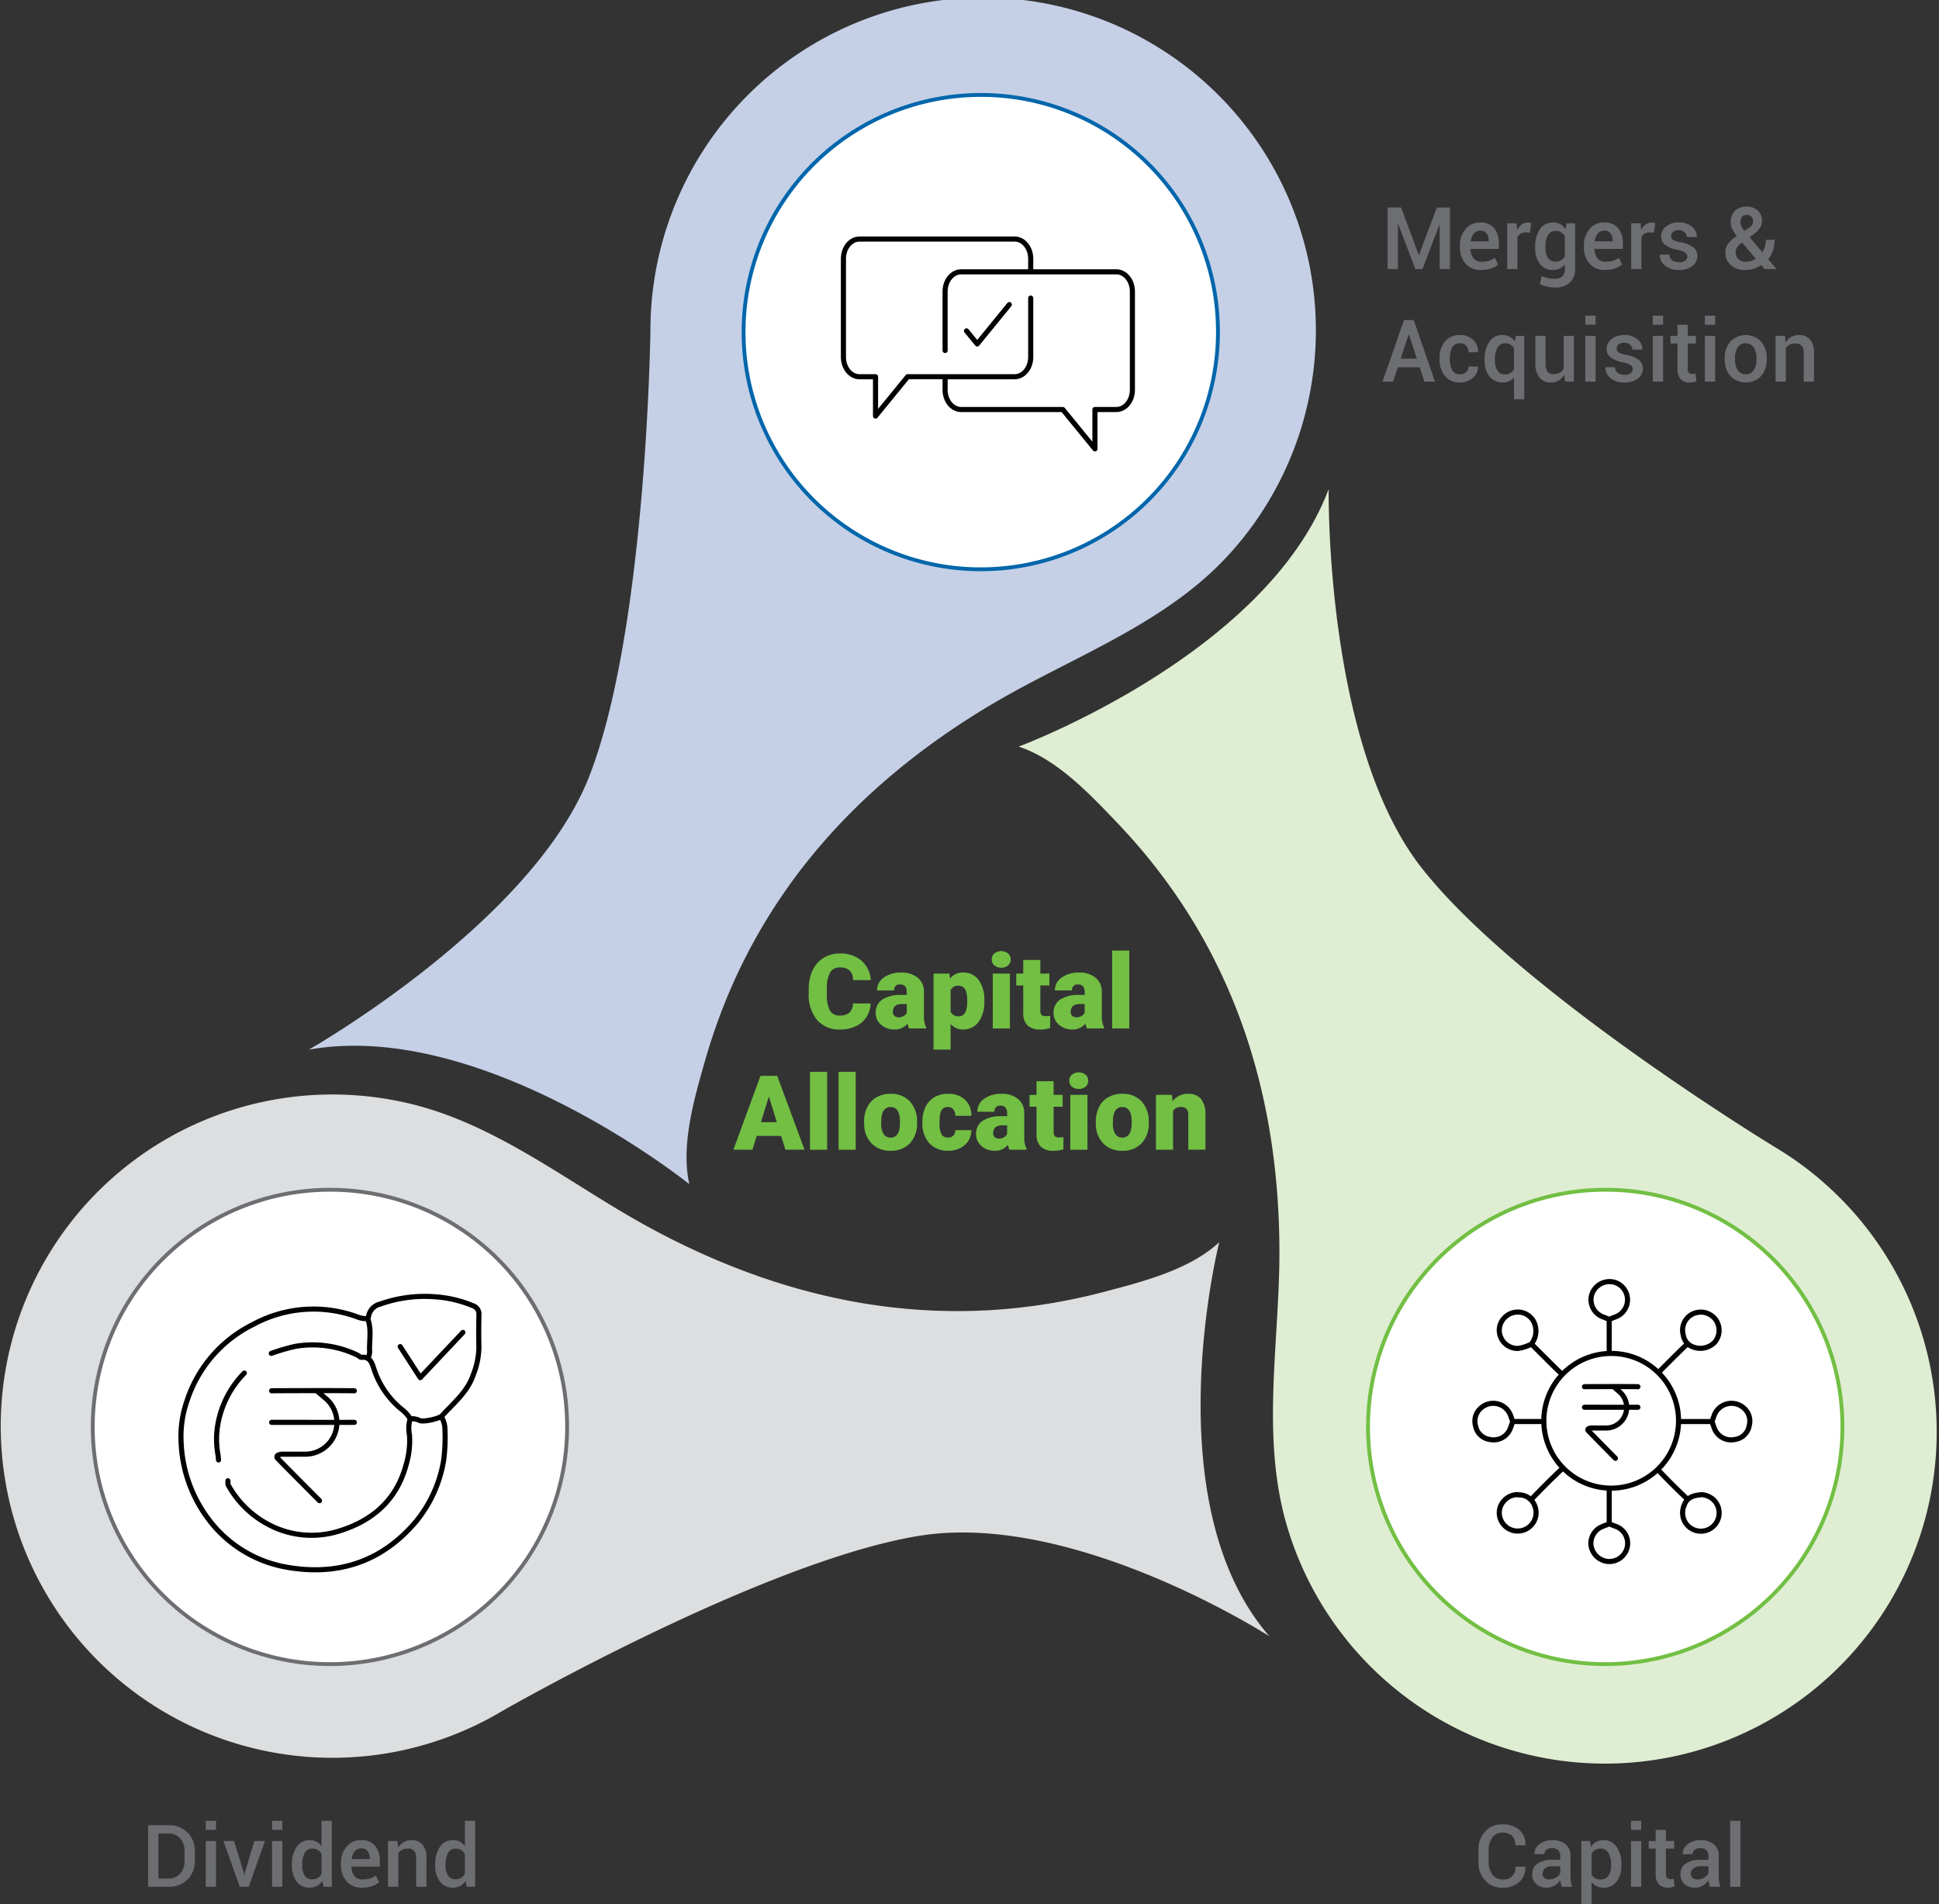 <svg id="Group_149877" data-name="Group 149877" xmlns="http://www.w3.org/2000/svg" xmlns:xlink="http://www.w3.org/1999/xlink" width="380" height="373.231" viewBox="0 0 380 373.231">
  <rect x="0" y="0" width="380" height="373.231" fill="#333333" stroke="none"/>
  <defs>
    <clipPath id="clip-path">
      <rect id="Rectangle_74164" data-name="Rectangle 74164" width="380" height="373.231" fill="none"/>
    </clipPath>
  </defs>
  <g id="Group_149876" data-name="Group 149876" clip-path="url(#clip-path)">
    <path id="Path_13343" data-name="Path 13343" d="M105.524,119.915a5.277,5.277,0,0,1-.815,2.669,4.929,4.929,0,0,1-2.094,1.8,7.122,7.122,0,0,1-3.077.636,5.686,5.686,0,0,1-4.5-1.86,7.681,7.681,0,0,1-1.641-5.25v-.714a8.769,8.769,0,0,1,.742-3.725A5.613,5.613,0,0,1,96.278,111a5.945,5.945,0,0,1,3.221-.871,6.24,6.24,0,0,1,4.235,1.388,5.482,5.482,0,0,1,1.821,3.823h-3.48a2.593,2.593,0,0,0-.667-1.9,2.736,2.736,0,0,0-1.909-.577,2.086,2.086,0,0,0-1.909.974,6.274,6.274,0,0,0-.636,3.112v1.023a6.923,6.923,0,0,0,.582,3.312,2.132,2.132,0,0,0,2,.994,2.687,2.687,0,0,0,1.839-.567,2.411,2.411,0,0,0,.675-1.8Z" transform="translate(65.093 76.751)" fill="#72bf44"/>
    <path id="Path_13344" data-name="Path 13344" d="M107.69,123.286a3.827,3.827,0,0,1-.317-.964,3.115,3.115,0,0,1-2.586,1.162,3.812,3.812,0,0,1-2.584-.92,2.925,2.925,0,0,1-1.064-2.311,3.009,3.009,0,0,1,1.293-2.645,6.594,6.594,0,0,1,3.759-.894h1.033v-.57q0-1.489-1.283-1.488a1.048,1.048,0,0,0-1.193,1.178H101.4a3,3,0,0,1,1.329-2.532,5.578,5.578,0,0,1,3.385-.972,4.889,4.889,0,0,1,3.251,1,3.488,3.488,0,0,1,1.222,2.754v4.763a4.868,4.868,0,0,0,.458,2.265v.17Zm-2.1-2.187a1.874,1.874,0,0,0,1.039-.268,1.688,1.688,0,0,0,.592-.607V118.5h-.974q-1.751,0-1.751,1.57a.96.96,0,0,0,.309.742,1.12,1.12,0,0,0,.786.283" transform="translate(70.484 78.283)" fill="#72bf44"/>
    <path id="Path_13345" data-name="Path 13345" d="M117.775,117.986a6.488,6.488,0,0,1-1.128,4,3.619,3.619,0,0,1-3.048,1.5,3.106,3.106,0,0,1-2.437-1.083v5.021h-3.35v-14.9h3.131l.1.994a3.1,3.1,0,0,1,2.535-1.193,3.646,3.646,0,0,1,3.092,1.466,6.562,6.562,0,0,1,1.1,4.032Zm-3.351-.209q0-2.864-1.67-2.863a1.576,1.576,0,0,0-1.592.854V120a1.627,1.627,0,0,0,1.61.9q1.6,0,1.651-2.764Z" transform="translate(75.135 78.283)" fill="#72bf44"/>
    <path id="Path_13346" data-name="Path 13346" d="M114.538,111.481a1.5,1.5,0,0,1,.518-1.173,2.2,2.2,0,0,1,2.685,0,1.589,1.589,0,0,1,0,2.347,2.2,2.2,0,0,1-2.685,0,1.5,1.5,0,0,1-.518-1.174m3.56,13.533h-3.36V114.255h3.36Z" transform="translate(79.822 76.555)" fill="#72bf44"/>
    <path id="Path_13347" data-name="Path 13347" d="M122.09,110.87v2.674h1.77v2.326h-1.77v4.923a1.257,1.257,0,0,0,.219.845,1.18,1.18,0,0,0,.865.238,4.824,4.824,0,0,0,.835-.059v2.4a6.154,6.154,0,0,1-1.889.288,3.512,3.512,0,0,1-2.556-.814,3.346,3.346,0,0,1-.826-2.476v-5.34h-1.371v-2.326h1.371V110.87Z" transform="translate(81.794 77.266)" fill="#72bf44"/>
    <path id="Path_13348" data-name="Path 13348" d="M128.233,123.286a3.827,3.827,0,0,1-.317-.964,3.115,3.115,0,0,1-2.586,1.162,3.812,3.812,0,0,1-2.584-.92,2.925,2.925,0,0,1-1.064-2.311,3.009,3.009,0,0,1,1.293-2.645,6.594,6.594,0,0,1,3.759-.894h1.033v-.57q0-1.489-1.283-1.488a1.048,1.048,0,0,0-1.193,1.178h-3.351a3,3,0,0,1,1.329-2.532,5.578,5.578,0,0,1,3.385-.972,4.889,4.889,0,0,1,3.251,1,3.488,3.488,0,0,1,1.222,2.754v4.763a4.867,4.867,0,0,0,.458,2.265v.17Zm-2.1-2.187a1.874,1.874,0,0,0,1.039-.268,1.688,1.688,0,0,0,.592-.607V118.5h-.974q-1.751,0-1.751,1.57a.96.96,0,0,0,.309.742,1.12,1.12,0,0,0,.786.283" transform="translate(84.8 78.283)" fill="#72bf44"/>
    <rect id="Rectangle_74160" data-name="Rectangle 74160" width="3.36" height="15.272" transform="translate(217.956 186.296)" fill="#72bf44"/>
    <path id="Path_13349" data-name="Path 13349" d="M94.048,136.032H89.266l-.835,2.7H84.7l5.31-14.478h3.282l5.349,14.478H94.893ZM90.1,133.337h3.112l-1.561-5.021Z" transform="translate(59.029 86.597)" fill="#72bf44"/>
    <rect id="Rectangle_74161" data-name="Rectangle 74161" width="3.36" height="15.272" transform="translate(158.744 210.062)" fill="#72bf44"/>
    <rect id="Rectangle_74162" data-name="Rectangle 74162" width="3.36" height="15.272" transform="translate(164.342 210.062)" fill="#72bf44"/>
    <path id="Path_13350" data-name="Path 13350" d="M99.794,131.812a6.325,6.325,0,0,1,.628-2.868,4.464,4.464,0,0,1,1.8-1.934,5.414,5.414,0,0,1,2.754-.677,4.947,4.947,0,0,1,3.808,1.5,5.744,5.744,0,0,1,1.393,4.073v.119a5.576,5.576,0,0,1-1.4,3.993A4.957,4.957,0,0,1,105,137.49a5.016,5.016,0,0,1-3.689-1.378,5.384,5.384,0,0,1-1.5-3.733Zm3.353.209a4.012,4.012,0,0,0,.465,2.187,1.561,1.561,0,0,0,1.383.7c1.195,0,1.8-.918,1.831-2.754v-.338q0-2.894-1.851-2.893-1.677,0-1.819,2.5Z" transform="translate(69.547 88.042)" fill="#72bf44"/>
    <path id="Path_13351" data-name="Path 13351" d="M111.5,134.9a1.49,1.49,0,0,0,1.095-.382,1.4,1.4,0,0,0,.377-1.067h3.143a3.716,3.716,0,0,1-1.268,2.9,4.711,4.711,0,0,1-3.267,1.134,4.781,4.781,0,0,1-3.7-1.471,5.8,5.8,0,0,1-1.352-4.076V131.8a6.532,6.532,0,0,1,.6-2.878A4.37,4.37,0,0,1,108.87,127a5.172,5.172,0,0,1,2.685-.67,4.654,4.654,0,0,1,3.331,1.164,4.122,4.122,0,0,1,1.234,3.151h-3.143a1.85,1.85,0,0,0-.407-1.285,1.416,1.416,0,0,0-1.095-.445q-1.3,0-1.52,1.66a11.817,11.817,0,0,0-.07,1.453,4.617,4.617,0,0,0,.387,2.247,1.344,1.344,0,0,0,1.234.624" transform="translate(74.243 88.043)" fill="#72bf44"/>
    <path id="Path_13352" data-name="Path 13352" d="M119.279,137.291a3.827,3.827,0,0,1-.317-.964,3.115,3.115,0,0,1-2.586,1.162,3.812,3.812,0,0,1-2.584-.92,2.925,2.925,0,0,1-1.064-2.311,3.009,3.009,0,0,1,1.293-2.645,6.593,6.593,0,0,1,3.759-.894h1.033v-.57q0-1.489-1.283-1.488a1.048,1.048,0,0,0-1.193,1.178h-3.351a3,3,0,0,1,1.329-2.532,5.578,5.578,0,0,1,3.385-.972,4.889,4.889,0,0,1,3.251,1,3.488,3.488,0,0,1,1.222,2.754v4.763a4.867,4.867,0,0,0,.458,2.265v.17Zm-2.1-2.187a1.874,1.874,0,0,0,1.038-.268,1.688,1.688,0,0,0,.592-.607v-1.719h-.974q-1.751,0-1.751,1.57a.96.96,0,0,0,.309.742,1.12,1.12,0,0,0,.786.283" transform="translate(78.56 88.043)" fill="#72bf44"/>
    <path id="Path_13353" data-name="Path 13353" d="M123.625,124.875v2.674h1.77v2.326h-1.77V134.8a1.257,1.257,0,0,0,.219.845,1.18,1.18,0,0,0,.865.238,4.823,4.823,0,0,0,.835-.059v2.4a6.154,6.154,0,0,1-1.889.288,3.512,3.512,0,0,1-2.556-.815,3.346,3.346,0,0,1-.826-2.476v-5.34H118.9v-2.326h1.371v-2.674Z" transform="translate(82.864 87.026)" fill="#72bf44"/>
    <path id="Path_13354" data-name="Path 13354" d="M123.49,125.486a1.494,1.494,0,0,1,.518-1.173,2.2,2.2,0,0,1,2.685,0,1.589,1.589,0,0,1,0,2.347,2.2,2.2,0,0,1-2.685,0,1.5,1.5,0,0,1-.518-1.174m3.56,13.533h-3.36V128.26h3.36Z" transform="translate(86.061 86.315)" fill="#72bf44"/>
    <path id="Path_13355" data-name="Path 13355" d="M126.554,131.812a6.325,6.325,0,0,1,.628-2.868,4.464,4.464,0,0,1,1.8-1.934,5.414,5.414,0,0,1,2.754-.677,4.947,4.947,0,0,1,3.808,1.5,5.744,5.744,0,0,1,1.393,4.073v.119a5.576,5.576,0,0,1-1.4,3.993,4.958,4.958,0,0,1-3.782,1.476,5.016,5.016,0,0,1-3.689-1.378,5.384,5.384,0,0,1-1.5-3.733Zm3.351.209a4.01,4.01,0,0,0,.467,2.187,1.559,1.559,0,0,0,1.383.7q1.789,0,1.829-2.754v-.338q0-2.894-1.85-2.893-1.68,0-1.819,2.5Z" transform="translate(88.196 88.042)" fill="#72bf44"/>
    <path id="Path_13356" data-name="Path 13356" d="M136.646,126.533l.109,1.262a3.65,3.65,0,0,1,3.073-1.461,3.065,3.065,0,0,1,2.51,1,4.762,4.762,0,0,1,.86,3.022v6.93h-3.36V130.5a1.814,1.814,0,0,0-.329-1.2,1.511,1.511,0,0,0-1.193-.383,1.6,1.6,0,0,0-1.461.775v7.6H133.5V126.533Z" transform="translate(93.039 88.043)" fill="#72bf44"/>
    <path id="Path_13357" data-name="Path 13357" d="M166.364,33.248h.049l3.489-9.28h2.569V36.032h-2.014V27.365l-.049-.008-3.323,8.676H165.7l-3.38-8.841-.049.015v8.826h-2.014V23.967H162.9Z" transform="translate(111.684 16.703)" fill="#6d6e71"/>
    <path id="Path_13358" data-name="Path 13358" d="M172.788,35a3.9,3.9,0,0,1-3.07-1.237,4.643,4.643,0,0,1-1.106-3.212V30.22a4.787,4.787,0,0,1,1.106-3.251,3.569,3.569,0,0,1,2.854-1.273,3.357,3.357,0,0,1,2.734,1.113,4.511,4.511,0,0,1,.928,2.98v1.086h-5.542l-.017.041a2.94,2.94,0,0,0,.58,1.79,1.975,1.975,0,0,0,1.648.687,4.544,4.544,0,0,0,1.422-.2,4.047,4.047,0,0,0,1.113-.572l.655,1.317a4.266,4.266,0,0,1-1.359.755,5.709,5.709,0,0,1-1.946.305m-.215-7.689a1.55,1.55,0,0,0-1.259.568,2.81,2.81,0,0,0-.589,1.478l.017.041h3.5v-.156a2.269,2.269,0,0,0-.4-1.4,1.485,1.485,0,0,0-1.273-.535" transform="translate(117.507 17.908)" fill="#6d6e71"/>
    <path id="Path_13359" data-name="Path 13359" d="M178.532,27.676l-.862-.034a1.8,1.8,0,0,0-.981.249,1.63,1.63,0,0,0-.609.7v6.231h-2.014V25.862h1.839l.132,1.3a2.881,2.881,0,0,1,.874-1.076,2.027,2.027,0,0,1,1.232-.39,1.791,1.791,0,0,1,.339.031,1.965,1.965,0,0,1,.29.07Z" transform="translate(121.308 17.908)" fill="#6d6e71"/>
    <path id="Path_13360" data-name="Path 13360" d="M177.3,30.468a5.927,5.927,0,0,1,.92-3.46,2.979,2.979,0,0,1,2.586-1.312,2.8,2.8,0,0,1,1.412.344,2.969,2.969,0,0,1,1.032.989l.2-1.167h1.675v8.965a3.383,3.383,0,0,1-1.069,2.676,4.434,4.434,0,0,1-3.032.945,5.879,5.879,0,0,1-1.414-.188,6.483,6.483,0,0,1-1.371-.492l.324-1.582a5.152,5.152,0,0,0,1.147.4,5.7,5.7,0,0,0,1.3.146,2.3,2.3,0,0,0,1.6-.468,1.866,1.866,0,0,0,.506-1.437v-.92a2.81,2.81,0,0,1-1,.816A3.009,3.009,0,0,1,180.79,35a3.052,3.052,0,0,1-2.569-1.2,5.051,5.051,0,0,1-.92-3.156Zm2.006.175a3.585,3.585,0,0,0,.48,1.98,1.679,1.679,0,0,0,1.517.738,2.043,2.043,0,0,0,1.089-.271,1.966,1.966,0,0,0,.716-.774V28.389a2.146,2.146,0,0,0-.725-.767,1.963,1.963,0,0,0-1.064-.277,1.631,1.631,0,0,0-1.526.865,4.568,4.568,0,0,0-.489,2.257Z" transform="translate(123.562 17.908)" fill="#6d6e71"/>
    <path id="Path_13361" data-name="Path 13361" d="M187.107,35a3.9,3.9,0,0,1-3.07-1.237,4.643,4.643,0,0,1-1.106-3.212V30.22a4.787,4.787,0,0,1,1.106-3.251,3.569,3.569,0,0,1,2.854-1.273,3.357,3.357,0,0,1,2.734,1.113,4.511,4.511,0,0,1,.928,2.98v1.086h-5.542l-.017.041a2.94,2.94,0,0,0,.58,1.79,1.975,1.975,0,0,0,1.648.687,4.544,4.544,0,0,0,1.422-.2,4.047,4.047,0,0,0,1.113-.572l.655,1.317a4.266,4.266,0,0,1-1.359.755,5.709,5.709,0,0,1-1.946.305m-.215-7.689a1.55,1.55,0,0,0-1.259.568,2.81,2.81,0,0,0-.589,1.478l.017.041h3.5v-.156a2.269,2.269,0,0,0-.4-1.4,1.485,1.485,0,0,0-1.273-.535" transform="translate(127.486 17.908)" fill="#6d6e71"/>
    <path id="Path_13362" data-name="Path 13362" d="M192.851,27.676l-.862-.034a1.8,1.8,0,0,0-.981.249,1.63,1.63,0,0,0-.609.7v6.231h-2.014V25.862h1.839l.132,1.3a2.881,2.881,0,0,1,.874-1.076,2.027,2.027,0,0,1,1.232-.39,1.79,1.79,0,0,1,.339.031,1.965,1.965,0,0,1,.29.07Z" transform="translate(131.287 17.908)" fill="#6d6e71"/>
    <path id="Path_13363" data-name="Path 13363" d="M197.071,32.375a.921.921,0,0,0-.394-.765,4.06,4.06,0,0,0-1.486-.543,6.051,6.051,0,0,1-2.42-.954,2,2,0,0,1-.837-1.69,2.441,2.441,0,0,1,.952-1.928,3.79,3.79,0,0,1,2.511-.8,3.9,3.9,0,0,1,2.589.826,2.389,2.389,0,0,1,.94,1.984l-.017.049h-1.931a1.258,1.258,0,0,0-.431-.95,1.623,1.623,0,0,0-1.15-.4,1.659,1.659,0,0,0-1.111.331,1.034,1.034,0,0,0-.38.813.875.875,0,0,0,.356.73,3.93,3.93,0,0,0,1.466.489,6.077,6.077,0,0,1,2.486.972,2.064,2.064,0,0,1,.837,1.721,2.382,2.382,0,0,1-1,1.975,4.21,4.21,0,0,1-2.632.767,4.019,4.019,0,0,1-2.759-.894,2.526,2.526,0,0,1-.96-2.055l.017-.051h1.872a1.342,1.342,0,0,0,.563,1.135,2.27,2.27,0,0,0,1.293.356,2.033,2.033,0,0,0,1.2-.305.959.959,0,0,0,.426-.813" transform="translate(133.597 17.908)" fill="#6d6e71"/>
    <path id="Path_13364" data-name="Path 13364" d="M199.265,32.847a2.778,2.778,0,0,1,.555-1.729,7.213,7.213,0,0,1,1.682-1.5,7.312,7.312,0,0,1-.894-1.408,3.052,3.052,0,0,1-.29-1.291,2.941,2.941,0,0,1,.845-2.253,3.233,3.233,0,0,1,2.311-.8,2.959,2.959,0,0,1,2.142.791,2.551,2.551,0,0,1,.825,1.911,2.6,2.6,0,0,1-.4,1.453,4.793,4.793,0,0,1-1.173,1.2l-.86.621,2.5,2.975a4.564,4.564,0,0,0,.7-2.461h1.69a6.845,6.845,0,0,1-.311,2.108,5.063,5.063,0,0,1-.932,1.712l1.59,1.889-.015.042h-2.27l-.672-.787a5.283,5.283,0,0,1-3.09.96,4.153,4.153,0,0,1-2.868-.952,3.169,3.169,0,0,1-1.067-2.477m3.993,1.822a3.567,3.567,0,0,0,1.02-.149,3.744,3.744,0,0,0,.96-.439L202.545,30.9l-.215.158a2.644,2.644,0,0,0-.84.9,1.883,1.883,0,0,0-.212.825,1.854,1.854,0,0,0,.523,1.358,1.954,1.954,0,0,0,1.458.531m-1.052-7.78a1.9,1.9,0,0,0,.2.813,4.9,4.9,0,0,0,.592.92l.9-.606a1.492,1.492,0,0,0,.8-1.383,1.12,1.12,0,0,0-.344-.8,1.21,1.21,0,0,0-.906-.351,1.092,1.092,0,0,0-.908.411,1.541,1.541,0,0,0-.327,1" transform="translate(138.869 16.632)" fill="#6d6e71"/>
    <path id="Path_13365" data-name="Path 13365" d="M166.949,46.215h-4.274l-.928,2.815h-2.08l4.21-12.063h1.914l4.159,12.063h-2.08Zm-3.72-1.683H166.4l-1.549-4.756H164.8Z" transform="translate(111.272 25.763)" fill="#6d6e71"/>
    <path id="Path_13366" data-name="Path 13366" d="M170.3,46.393a1.675,1.675,0,0,0,1.164-.431,1.41,1.41,0,0,0,.477-1.093h1.822l.017.049a2.7,2.7,0,0,1-1,2.17A3.608,3.608,0,0,1,170.3,48a3.65,3.65,0,0,1-2.992-1.281,4.911,4.911,0,0,1-1.052-3.226V43.2a4.92,4.92,0,0,1,1.052-3.222,3.639,3.639,0,0,1,2.983-1.285,3.507,3.507,0,0,1,2.544.942,3.067,3.067,0,0,1,.945,2.389l-.017.049h-1.822a1.818,1.818,0,0,0-.456-1.251,1.517,1.517,0,0,0-1.193-.514,1.641,1.641,0,0,0-1.549.833,4.108,4.108,0,0,0-.472,2.058v.29a4.17,4.17,0,0,0,.468,2.077,1.652,1.652,0,0,0,1.561.823" transform="translate(115.863 26.967)" fill="#6d6e71"/>
    <path id="Path_13367" data-name="Path 13367" d="M171.463,43.468a5.926,5.926,0,0,1,.92-3.46,2.981,2.981,0,0,1,2.586-1.312,2.836,2.836,0,0,1,1.374.322,2.962,2.962,0,0,1,1.02.928l.232-1.084h1.632V51.273h-2.014V46.982a2.711,2.711,0,0,1-.977.762,3.348,3.348,0,0,1-3.854-.945,5.051,5.051,0,0,1-.92-3.156Zm2.014.175a3.7,3.7,0,0,0,.477,2,1.656,1.656,0,0,0,1.512.753,2.082,2.082,0,0,0,1.04-.243,2.009,2.009,0,0,0,.708-.709V41.265a2.049,2.049,0,0,0-.713-.7,1.963,1.963,0,0,0-1.018-.255,1.616,1.616,0,0,0-1.517.884,4.655,4.655,0,0,0-.489,2.272Z" transform="translate(119.494 26.967)" fill="#6d6e71"/>
    <path id="Path_13368" data-name="Path 13368" d="M182.957,46.433a3.017,3.017,0,0,1-1.064,1.11,2.859,2.859,0,0,1-1.505.39,2.808,2.808,0,0,1-2.254-.95,4.456,4.456,0,0,1-.811-2.944V38.794h2v5.262a3.006,3.006,0,0,0,.373,1.761,1.39,1.39,0,0,0,1.161.475,2.624,2.624,0,0,0,1.222-.26,1.9,1.9,0,0,0,.774-.76V38.794h2.014v8.965h-1.733Z" transform="translate(123.577 27.036)" fill="#6d6e71"/>
    <path id="Path_13369" data-name="Path 13369" d="M185.1,38.225h-2.014V36.46H185.1Zm0,11.161h-2.014V40.421H185.1Z" transform="translate(127.596 25.409)" fill="#6d6e71"/>
    <path id="Path_13370" data-name="Path 13370" d="M190.779,45.375a.921.921,0,0,0-.394-.765,4.06,4.06,0,0,0-1.486-.543,6.051,6.051,0,0,1-2.42-.954,2,2,0,0,1-.837-1.69,2.441,2.441,0,0,1,.952-1.928,3.79,3.79,0,0,1,2.511-.8,3.9,3.9,0,0,1,2.589.826,2.389,2.389,0,0,1,.94,1.984l-.017.049h-1.931a1.258,1.258,0,0,0-.431-.95,1.624,1.624,0,0,0-1.15-.4,1.659,1.659,0,0,0-1.111.331,1.034,1.034,0,0,0-.38.813.875.875,0,0,0,.356.73,3.93,3.93,0,0,0,1.466.489,6.077,6.077,0,0,1,2.486.972,2.064,2.064,0,0,1,.837,1.721,2.382,2.382,0,0,1-1,1.975A4.21,4.21,0,0,1,189.13,48a4.019,4.019,0,0,1-2.759-.894,2.526,2.526,0,0,1-.96-2.055l.017-.051H187.3a1.342,1.342,0,0,0,.563,1.135,2.27,2.27,0,0,0,1.293.356,2.034,2.034,0,0,0,1.2-.305.959.959,0,0,0,.426-.813" transform="translate(129.212 26.967)" fill="#6d6e71"/>
    <path id="Path_13371" data-name="Path 13371" d="M192.9,38.225h-2.014V36.46H192.9Zm0,11.161h-2.014V40.421H192.9Z" transform="translate(133.027 25.409)" fill="#6d6e71"/>
    <path id="Path_13372" data-name="Path 13372" d="M196.3,37.509V39.69h1.607v1.492H196.3v4.953a1.08,1.08,0,0,0,.241.792.865.865,0,0,0,.638.234,1.562,1.562,0,0,0,.322-.029,1.79,1.79,0,0,0,.3-.078l.215,1.475a2.289,2.289,0,0,1-.609.221,3.441,3.441,0,0,1-.733.08,2.328,2.328,0,0,1-1.744-.652,2.839,2.839,0,0,1-.635-2.043V41.181h-1.366V39.69h1.366V37.509Z" transform="translate(134.453 26.14)" fill="#6d6e71"/>
    <path id="Path_13373" data-name="Path 13373" d="M198.911,38.225H196.9V36.46h2.014Zm0,11.161H196.9V40.421h2.014Z" transform="translate(137.219 25.409)" fill="#6d6e71"/>
    <path id="Path_13374" data-name="Path 13374" d="M199.192,43.261a4.873,4.873,0,0,1,1.1-3.285,4.195,4.195,0,0,1,6.032,0,4.873,4.873,0,0,1,1.1,3.285v.175a4.866,4.866,0,0,1-1.1,3.294,4.209,4.209,0,0,1-6.032-.005,4.864,4.864,0,0,1-1.1-3.289Zm2.014.175a3.977,3.977,0,0,0,.514,2.138,1.938,1.938,0,0,0,3.168,0,3.9,3.9,0,0,0,.526-2.135v-.175a3.893,3.893,0,0,0-.526-2.116,1.755,1.755,0,0,0-1.6-.833,1.723,1.723,0,0,0-1.57.833,3.953,3.953,0,0,0-.518,2.116Z" transform="translate(138.818 26.967)" fill="#6d6e71"/>
    <path id="Path_13375" data-name="Path 13375" d="M206.906,38.862l.115,1.293a3.216,3.216,0,0,1,1.106-1.074,2.977,2.977,0,0,1,1.5-.385,2.8,2.8,0,0,1,2.184.862,3.912,3.912,0,0,1,.782,2.693v5.576h-2.013V42.268a2.172,2.172,0,0,0-.406-1.483,1.591,1.591,0,0,0-1.227-.439,2.4,2.4,0,0,0-1.118.244,1.947,1.947,0,0,0-.753.675v6.562h-2.014V38.862Z" transform="translate(142.912 26.967)" fill="#6d6e71"/>
    <path id="Path_13376" data-name="Path 13376" d="M17.107,223.225V211.16h3.986a5.06,5.06,0,0,1,3.733,1.434,4.99,4.99,0,0,1,1.437,3.687v1.831a4.971,4.971,0,0,1-1.437,3.687,5.074,5.074,0,0,1-3.733,1.425Zm2.014-10.448v8.841h1.972a2.893,2.893,0,0,0,2.3-.983,3.7,3.7,0,0,0,.854-2.523v-1.848a3.677,3.677,0,0,0-.854-2.506,2.891,2.891,0,0,0-2.3-.981Zm11.295-.713H28.4V210.3h2.014Zm0,11.161H28.4v-8.965h2.014Zm5.364-3.032.149.728h.049l.158-.728,1.782-5.932H40l-3.182,8.965h-1.75l-3.2-8.965h2.079Zm7.634-8.128H41.4V210.3h2.014Zm0,11.161H41.4v-8.965h2.014Zm1.877-4.359a5.9,5.9,0,0,1,.92-3.458,2.973,2.973,0,0,1,2.584-1.313,2.84,2.84,0,0,1,1.3.294,2.963,2.963,0,0,1,1,.842V210.3h2.014v12.925H51.48l-.239-1.135a3,3,0,0,1-1.045.974,2.919,2.919,0,0,1-1.417.334,3.047,3.047,0,0,1-2.567-1.2,5.047,5.047,0,0,1-.92-3.156Zm2.013.175a3.615,3.615,0,0,0,.477,1.98,1.667,1.667,0,0,0,1.512.738,2.01,2.01,0,0,0,1.081-.275,2.063,2.063,0,0,0,.725-.779V216.8a2.1,2.1,0,0,0-.728-.776,1.972,1.972,0,0,0-1.061-.277,1.624,1.624,0,0,0-1.517.865,4.569,4.569,0,0,0-.489,2.257ZM59.071,223.4A3.9,3.9,0,0,1,56,222.16a4.64,4.64,0,0,1-1.1-3.211v-.331a4.8,4.8,0,0,1,1.1-3.253,3.584,3.584,0,0,1,2.856-1.271,3.355,3.355,0,0,1,2.734,1.115,4.512,4.512,0,0,1,.928,2.978v1.086H56.974l-.017.041a2.936,2.936,0,0,0,.58,1.79,1.981,1.981,0,0,0,1.649.687,4.541,4.541,0,0,0,1.42-.2,4.081,4.081,0,0,0,1.115-.572l.655,1.317a4.284,4.284,0,0,1-1.359.755,5.716,5.716,0,0,1-1.946.305m-.216-7.689a1.558,1.558,0,0,0-1.261.568,2.809,2.809,0,0,0-.587,1.478l.015.042h3.506v-.158a2.262,2.262,0,0,0-.4-1.4,1.488,1.488,0,0,0-1.271-.535m7.108-1.449.117,1.291a3.2,3.2,0,0,1,1.106-1.072,2.955,2.955,0,0,1,1.5-.385,2.8,2.8,0,0,1,2.184.862,3.918,3.918,0,0,1,.782,2.693v5.576H69.643v-5.561a2.163,2.163,0,0,0-.406-1.483,1.59,1.59,0,0,0-1.225-.438,2.412,2.412,0,0,0-1.12.244,1.958,1.958,0,0,0-.753.675v6.562H64.125v-8.965Zm7.409,4.605a5.914,5.914,0,0,1,.92-3.458,2.978,2.978,0,0,1,2.586-1.313,2.84,2.84,0,0,1,1.3.294,2.963,2.963,0,0,1,1,.842V210.3H81.2v12.925H79.563l-.241-1.135a2.982,2.982,0,0,1-1.044.974,2.919,2.919,0,0,1-1.417.334,3.052,3.052,0,0,1-2.569-1.2,5.058,5.058,0,0,1-.92-3.156Zm2.014.175a3.615,3.615,0,0,0,.477,1.98,1.667,1.667,0,0,0,1.512.738,2.014,2.014,0,0,0,1.081-.275,2.063,2.063,0,0,0,.725-.779V216.8a2.111,2.111,0,0,0-.728-.776,1.976,1.976,0,0,0-1.061-.277,1.624,1.624,0,0,0-1.517.865,4.569,4.569,0,0,0-.489,2.257Z" transform="translate(11.922 146.559)" fill="#6d6e71"/>
    <path id="Path_13377" data-name="Path 13377" d="M179.923,219l.017.049A3.729,3.729,0,0,1,178.756,222a4.675,4.675,0,0,1-3.29,1.122,4.432,4.432,0,0,1-3.414-1.42,5.161,5.161,0,0,1-1.308-3.635v-2.294a5.2,5.2,0,0,1,1.293-3.633,4.329,4.329,0,0,1,3.372-1.43,4.865,4.865,0,0,1,3.351,1.086,3.685,3.685,0,0,1,1.19,2.975l-.017.049h-1.948a2.478,2.478,0,0,0-.653-1.851,2.635,2.635,0,0,0-1.923-.643,2.287,2.287,0,0,0-1.943.976,4.023,4.023,0,0,0-.718,2.455v2.311a4.023,4.023,0,0,0,.73,2.474,2.353,2.353,0,0,0,1.989.972,2.254,2.254,0,0,0,2.518-2.51Z" transform="translate(118.992 146.841)" fill="#6d6e71"/>
    <path id="Path_13378" data-name="Path 13378" d="M182.739,221.667c-.073-.227-.132-.448-.18-.664a4.717,4.717,0,0,1-.1-.646,3.443,3.443,0,0,1-1.086,1.057,2.8,2.8,0,0,1-1.514.426,2.967,2.967,0,0,1-2.15-.721,2.608,2.608,0,0,1-.75-1.98,2.343,2.343,0,0,1,1.025-2.026,4.978,4.978,0,0,1,2.892-.725h1.566V215.6a1.463,1.463,0,0,0-.409-1.1,1.646,1.646,0,0,0-1.19-.4,1.7,1.7,0,0,0-1.095.326,1.045,1.045,0,0,0-.406.85l-1.938.008-.007-.049a2.212,2.212,0,0,1,.947-1.882,4.018,4.018,0,0,1,2.622-.82,3.829,3.829,0,0,1,2.527.8,2.8,2.8,0,0,1,.962,2.286V219.6a7.212,7.212,0,0,0,.075,1.066,5.851,5.851,0,0,0,.239,1Zm-2.46-1.442a2.51,2.51,0,0,0,1.361-.382,1.913,1.913,0,0,0,.808-.869v-1.327h-1.6a2.014,2.014,0,0,0-1.376.436,1.319,1.319,0,0,0-.5,1.023,1.039,1.039,0,0,0,.338.816,1.4,1.4,0,0,0,.966.3" transform="translate(123.327 148.118)" fill="#6d6e71"/>
    <path id="Path_13379" data-name="Path 13379" d="M190.478,217.483a5.057,5.057,0,0,1-.92,3.156,3.045,3.045,0,0,1-2.561,1.2,3.184,3.184,0,0,1-1.351-.273,2.8,2.8,0,0,1-1.011-.8v4.351h-2.013V212.7h1.7l.2,1.127a2.977,2.977,0,0,1,1.04-.96,2.908,2.908,0,0,1,1.412-.333,2.977,2.977,0,0,1,2.581,1.313,5.9,5.9,0,0,1,.925,3.46Zm-2.006-.175a4.381,4.381,0,0,0-.518-2.25,1.687,1.687,0,0,0-1.546-.874,2.009,2.009,0,0,0-1.069.27,1.988,1.988,0,0,0-.7.75v4.051a1.856,1.856,0,0,0,.7.725,2.138,2.138,0,0,0,1.086.255,1.73,1.73,0,0,0,1.537-.759,3.514,3.514,0,0,0,.509-1.992Z" transform="translate(127.271 148.117)" fill="#6d6e71"/>
    <path id="Path_13380" data-name="Path 13380" d="M190.378,212.065h-2.014V210.3h2.014Zm0,11.161h-2.014v-8.965h2.014Z" transform="translate(131.272 146.559)" fill="#6d6e71"/>
    <path id="Path_13381" data-name="Path 13381" d="M193.783,211.349v2.179h1.607v1.492h-1.607v4.955a1.083,1.083,0,0,0,.241.792.872.872,0,0,0,.638.234,1.691,1.691,0,0,0,.322-.029,1.791,1.791,0,0,0,.3-.078l.215,1.475a2.29,2.29,0,0,1-.609.221,3.444,3.444,0,0,1-.733.078,2.322,2.322,0,0,1-1.744-.652,2.832,2.832,0,0,1-.635-2.041v-4.955h-1.366v-1.492h1.366v-2.179Z" transform="translate(132.699 147.29)" fill="#6d6e71"/>
    <path id="Path_13382" data-name="Path 13382" d="M199.858,221.667c-.071-.227-.131-.448-.178-.664a4.715,4.715,0,0,1-.1-.646,3.461,3.461,0,0,1-1.086,1.057,2.8,2.8,0,0,1-1.515.426,2.973,2.973,0,0,1-2.15-.721,2.614,2.614,0,0,1-.75-1.98,2.344,2.344,0,0,1,1.027-2.026,4.974,4.974,0,0,1,2.892-.725h1.566V215.6a1.463,1.463,0,0,0-.409-1.1,1.646,1.646,0,0,0-1.19-.4,1.7,1.7,0,0,0-1.094.326,1.045,1.045,0,0,0-.406.85l-1.938.008-.008-.049a2.218,2.218,0,0,1,.949-1.882,4.018,4.018,0,0,1,2.622-.82,3.829,3.829,0,0,1,2.527.8,2.8,2.8,0,0,1,.962,2.286V219.6a7.21,7.21,0,0,0,.075,1.066,5.689,5.689,0,0,0,.239,1Zm-2.46-1.442a2.512,2.512,0,0,0,1.363-.382,1.913,1.913,0,0,0,.808-.869v-1.327h-1.6a2.014,2.014,0,0,0-1.376.436,1.319,1.319,0,0,0-.5,1.023,1.044,1.044,0,0,0,.336.816,1.4,1.4,0,0,0,.966.3" transform="translate(135.258 148.118)" fill="#6d6e71"/>
    <rect id="Rectangle_74163" data-name="Rectangle 74163" width="2.014" height="12.925" transform="translate(339.074 356.859)" fill="#6d6e71"/>
    <path id="Path_13383" data-name="Path 13383" d="M102.613,64.93a65.206,65.206,0,1,1,112.8,44.377c-12.593,13.387-30.612,19.621-46.1,28.842-27.308,16.26-47.227,38.975-56.006,69.765-2.085,7.317-4.78,16.452-3.076,24.162,0,0-40.351-32.465-74.567-26.358,0,0,43.578-24.751,54.876-53.359s12.07-87.43,12.07-87.43" transform="translate(24.857)" fill="#c5d0e7"/>
    <path id="Path_13384" data-name="Path 13384" d="M266,185.545A65,65,0,1,1,170.2,259.624c-5.159-17.609-1.371-36.227-1.454-54.2-.148-31.683-9.638-60.32-31.78-83.522-5.262-5.515-11.785-12.476-19.316-14.941,0,0,48.6-18.05,60.749-50.483,0,0-.8,49.948,18.176,74.2S266,185.545,266,185.545" transform="translate(81.992 39.363)" fill="#dfeed2"/>
    <path id="Path_13385" data-name="Path 13385" d="M98.5,247.183A65,65,0,1,1,79.24,127.94c17.989,3.949,32.57,16.2,48.438,24.751,27.98,15.085,57.764,20.546,88.835,12.347,7.383-1.948,16.647-4.3,22.435-9.7,0,0-12.922,51.058,9.818,77.24,0,0-38.135-24.617-68.606-19.689S98.5,247.183,98.5,247.183" transform="translate(0 88.112)" fill="#dcdedf"/>
    <path id="Path_13386" data-name="Path 13386" d="M250.96,183.7a46.483,46.483,0,1,1-46.483-46.287A46.385,46.385,0,0,1,250.96,183.7" transform="translate(110.108 95.767)" fill="#fff"/>
    <path id="Path_13387" data-name="Path 13387" d="M250.96,183.7a46.483,46.483,0,1,1-46.483-46.287A46.385,46.385,0,0,1,250.96,183.7Z" transform="translate(110.108 95.767)" fill="none" stroke="#72bf44" stroke-miterlimit="10" stroke-width="0.75"/>
    <path id="Path_13388" data-name="Path 13388" d="M103.677,183.7a46.483,46.483,0,1,1-46.483-46.287A46.385,46.385,0,0,1,103.677,183.7" transform="translate(7.465 95.767)" fill="#fff"/>
    <path id="Path_13389" data-name="Path 13389" d="M103.677,183.7a46.483,46.483,0,1,1-46.483-46.287A46.385,46.385,0,0,1,103.677,183.7Z" transform="translate(7.465 95.767)" fill="none" stroke="#6d6e71" stroke-miterlimit="10" stroke-width="0.75"/>
    <path id="Path_13390" data-name="Path 13390" d="M178.842,57.253a46.483,46.483,0,1,1-46.483-46.286,46.385,46.385,0,0,1,46.483,46.286" transform="translate(59.848 7.643)" fill="#fff"/>
    <path id="Path_13391" data-name="Path 13391" d="M178.842,57.253a46.483,46.483,0,1,1-46.483-46.286A46.385,46.385,0,0,1,178.842,57.253Z" transform="translate(59.848 7.643)" fill="none" stroke="#0066ab" stroke-miterlimit="10" stroke-width="0.75"/>
    <path id="Path_13392" data-name="Path 13392" d="M54.877,174.414c-.266.02-15.4,0-16.205,0m0-6.184c.553-.02,13.5-.063,16.205,0m-6.825,21.532c-2.579-2.584-8.176-8.22-8.238-8.322a.376.376,0,0,1,.025-.54l.122-.061a2.01,2.01,0,0,1,.983-.183c1.432.005,2.864-.005,4.3,0A6.2,6.2,0,0,0,49.355,169.8c-.38-.307-1.286-1.127-1.872-1.573m9.968-14.139a4.559,4.559,0,0,1-1.958-.329,24.805,24.805,0,0,0-20.449,1.466,25.512,25.512,0,0,0-12.963,14.989,21.136,21.136,0,0,0-1.151,8.048,26.738,26.738,0,0,0,5.357,15.113,24.314,24.314,0,0,0,15.433,9.445c10.032,1.739,18.63-1.108,25.272-9A25.476,25.476,0,0,0,72.379,181.9a34.654,34.654,0,0,0,.234-6.581,5.367,5.367,0,0,0-.567-1.817M38.6,160.9a41.677,41.677,0,0,1,4.711-1.378A20.263,20.263,0,0,1,55.5,161.244c.275.136.551.451.8.428,1.661-.166,2.028,1.1,2.393,2.187a16.932,16.932,0,0,0,5.53,8.062,6.552,6.552,0,0,1,1.6,1.783,6.608,6.608,0,0,0-.134,3.2,16.422,16.422,0,0,1-.65,5.786c-1.826,6.84-6.474,10.977-13.112,13.02a17.937,17.937,0,0,1-13.322-.989,19.314,19.314,0,0,1-8.4-7.942c-.185-.312-.046-.613-.107-.913m35.856-12.145a3.316,3.316,0,0,1,1.727.334c.735.356,3.9-.39,4.363-.9,2.252-2.483,4.941-4.626,6.1-7.94a15.282,15.282,0,0,0,1.149-5.452c-.051-2.118-.039-4.239,0-6.357a1.706,1.706,0,0,0-1.154-1.836,23.28,23.28,0,0,0-7.482-1.765,25.972,25.972,0,0,0-10.692,1.425,3,3,0,0,0-2.316,2.513c-.027.18-.132.409-.078.567.723,2.092.17,4.244.314,6.362a3.563,3.563,0,0,1-.326,1.134m18.6-5.013L67.8,165.651l-3.933-6.077M33.318,164.76a19.038,19.038,0,0,0-5.152,9.878,16.544,16.544,0,0,0-.024,6.014c.068.372.081.755.119,1.134" transform="translate(14.562 104.346)" fill="none" stroke="#000" stroke-linecap="round" stroke-linejoin="round" stroke-width="1"/>
    <path id="Path_13393" data-name="Path 13393" d="M121.528,45.6l2.1,2.569,6.292-7.711M117.333,54.595v2.569c0,2.13,1.408,3.855,3.146,3.855H140.4L146.7,68.73V61.019h4.195c1.738,0,3.146-1.726,3.146-3.855V37.889c0-2.13-1.408-3.855-3.146-3.855H134.112m-16.779,15.42V37.889c0-2.13,1.408-3.855,3.146-3.855h13.633M117.333,54.595h13.633c1.738,0,3.146-1.727,3.146-3.855V39.173m0-5.14V31.463c0-2.128-1.408-3.854-3.146-3.854H100.554c-1.738,0-3.146,1.726-3.146,3.854V50.74c0,2.128,1.408,3.855,3.146,3.855H103.7V62.3l6.292-7.709h7.341" transform="translate(67.884 19.241)" fill="none" stroke="#000" stroke-linecap="round" stroke-linejoin="round" stroke-width="1"/>
    <path id="Path_13394" data-name="Path 13394" d="M202.278,172.654c-.171.012-9.947,0-10.47,0m0-4.032c.356-.012,8.722-.041,10.47,0m-4.409,14.035c-1.668-1.685-5.284-5.359-5.325-5.425a.247.247,0,0,1,.017-.351l.08-.039a1.272,1.272,0,0,1,.635-.12c.925,0,1.85,0,2.776,0a3.983,3.983,0,0,0,2.221-.672,4.043,4.043,0,0,0,.436-6.4c-.244-.2-.83-.735-1.208-1.027m12.74,6.633a13.2,13.2,0,1,1-13.2-13.149A13.173,13.173,0,0,1,210.241,175.255Zm-13.587,13.636v6.584m18.011-5.7a3.8,3.8,0,0,1,2.537,1.106,3.582,3.582,0,1,1-5.954,3.7,3.8,3.8,0,0,1,.1-2.74c.528-1.459,1.7-1.894,3.092-2.011a.805.805,0,0,0,.168-.054m-18.067,5.758c-.553.263-1.14.429-1.69.716a3.573,3.573,0,0,0-1.775,3.419,3.717,3.717,0,0,0,2.9,3.149,3.6,3.6,0,0,0,4.2-2.7,3.518,3.518,0,0,0-2.289-4.137c-.382-.126-.75-.3-1.123-.445m17.9-41.537a3.706,3.706,0,0,1,2.645,1.223,3.608,3.608,0,0,1,.005,4.714,3.951,3.951,0,0,1-4.573.748,2.945,2.945,0,0,1-1.58-2.221,3.518,3.518,0,0,1,2.55-4.346,5.807,5.807,0,0,1,.9-.119m-35.912,0a3.579,3.579,0,0,0-2.632,1.178,3.455,3.455,0,0,0-.609,3.9,3.561,3.561,0,0,0,3.411,2.041,8.448,8.448,0,0,0,2.467-.809c.044-.015.08-.068.112-.109a4.1,4.1,0,0,0,.334-4.47,3.55,3.55,0,0,0-3.026-1.736m38.1,21.3.336-.95a3.618,3.618,0,0,1,5.825-1.553,3.37,3.37,0,0,1,1.066,3.508,3.261,3.261,0,0,1-2.744,2.657,3.506,3.506,0,0,1-4.146-2.376c-.124-.314-.226-.633-.338-.95m-39.166-.336c-.112-.317-.222-.633-.336-.95a3.615,3.615,0,0,0-5.824-1.551,3.38,3.38,0,0,0-1.071,3.506,3.259,3.259,0,0,0,2.747,2.654,3.494,3.494,0,0,0,4.146-2.374c.127-.311.226-.631.338-.949m1.01,14.144a3.567,3.567,0,0,0-2.632,1.178,3.455,3.455,0,0,0-.609,3.9,3.6,3.6,0,0,0,6.518-3.08,3.242,3.242,0,0,0-3-1.946c-.078-.01-.168.036-.224-.056m17.9-34.325v6.54m.112-6.6c.373-.149.745-.307,1.123-.446a3.571,3.571,0,0,0-.117-6.755,3.655,3.655,0,0,0-4.614,2.669,3.611,3.611,0,0,0,2.26,4.088c.38.132.748.3,1.123.445m20.2,20.069h-6.311m-23.261,9.5q-2.93,2.78-5.722,5.7m0-30.356q2.385,2.375,4.77,4.751c.311.305.635.6.952.894m19.078,19.009q2.764,2.892,5.668,5.646m-28.785-15.15H177.8m34.115-15.15c-.036-.036-5.574,5.462-5.539,5.5.241-.355.129-.209.11-.209" transform="translate(118.714 103.151)" fill="none" stroke="#000" stroke-linecap="round" stroke-linejoin="round" stroke-width="1"/>
  </g>
</svg>

